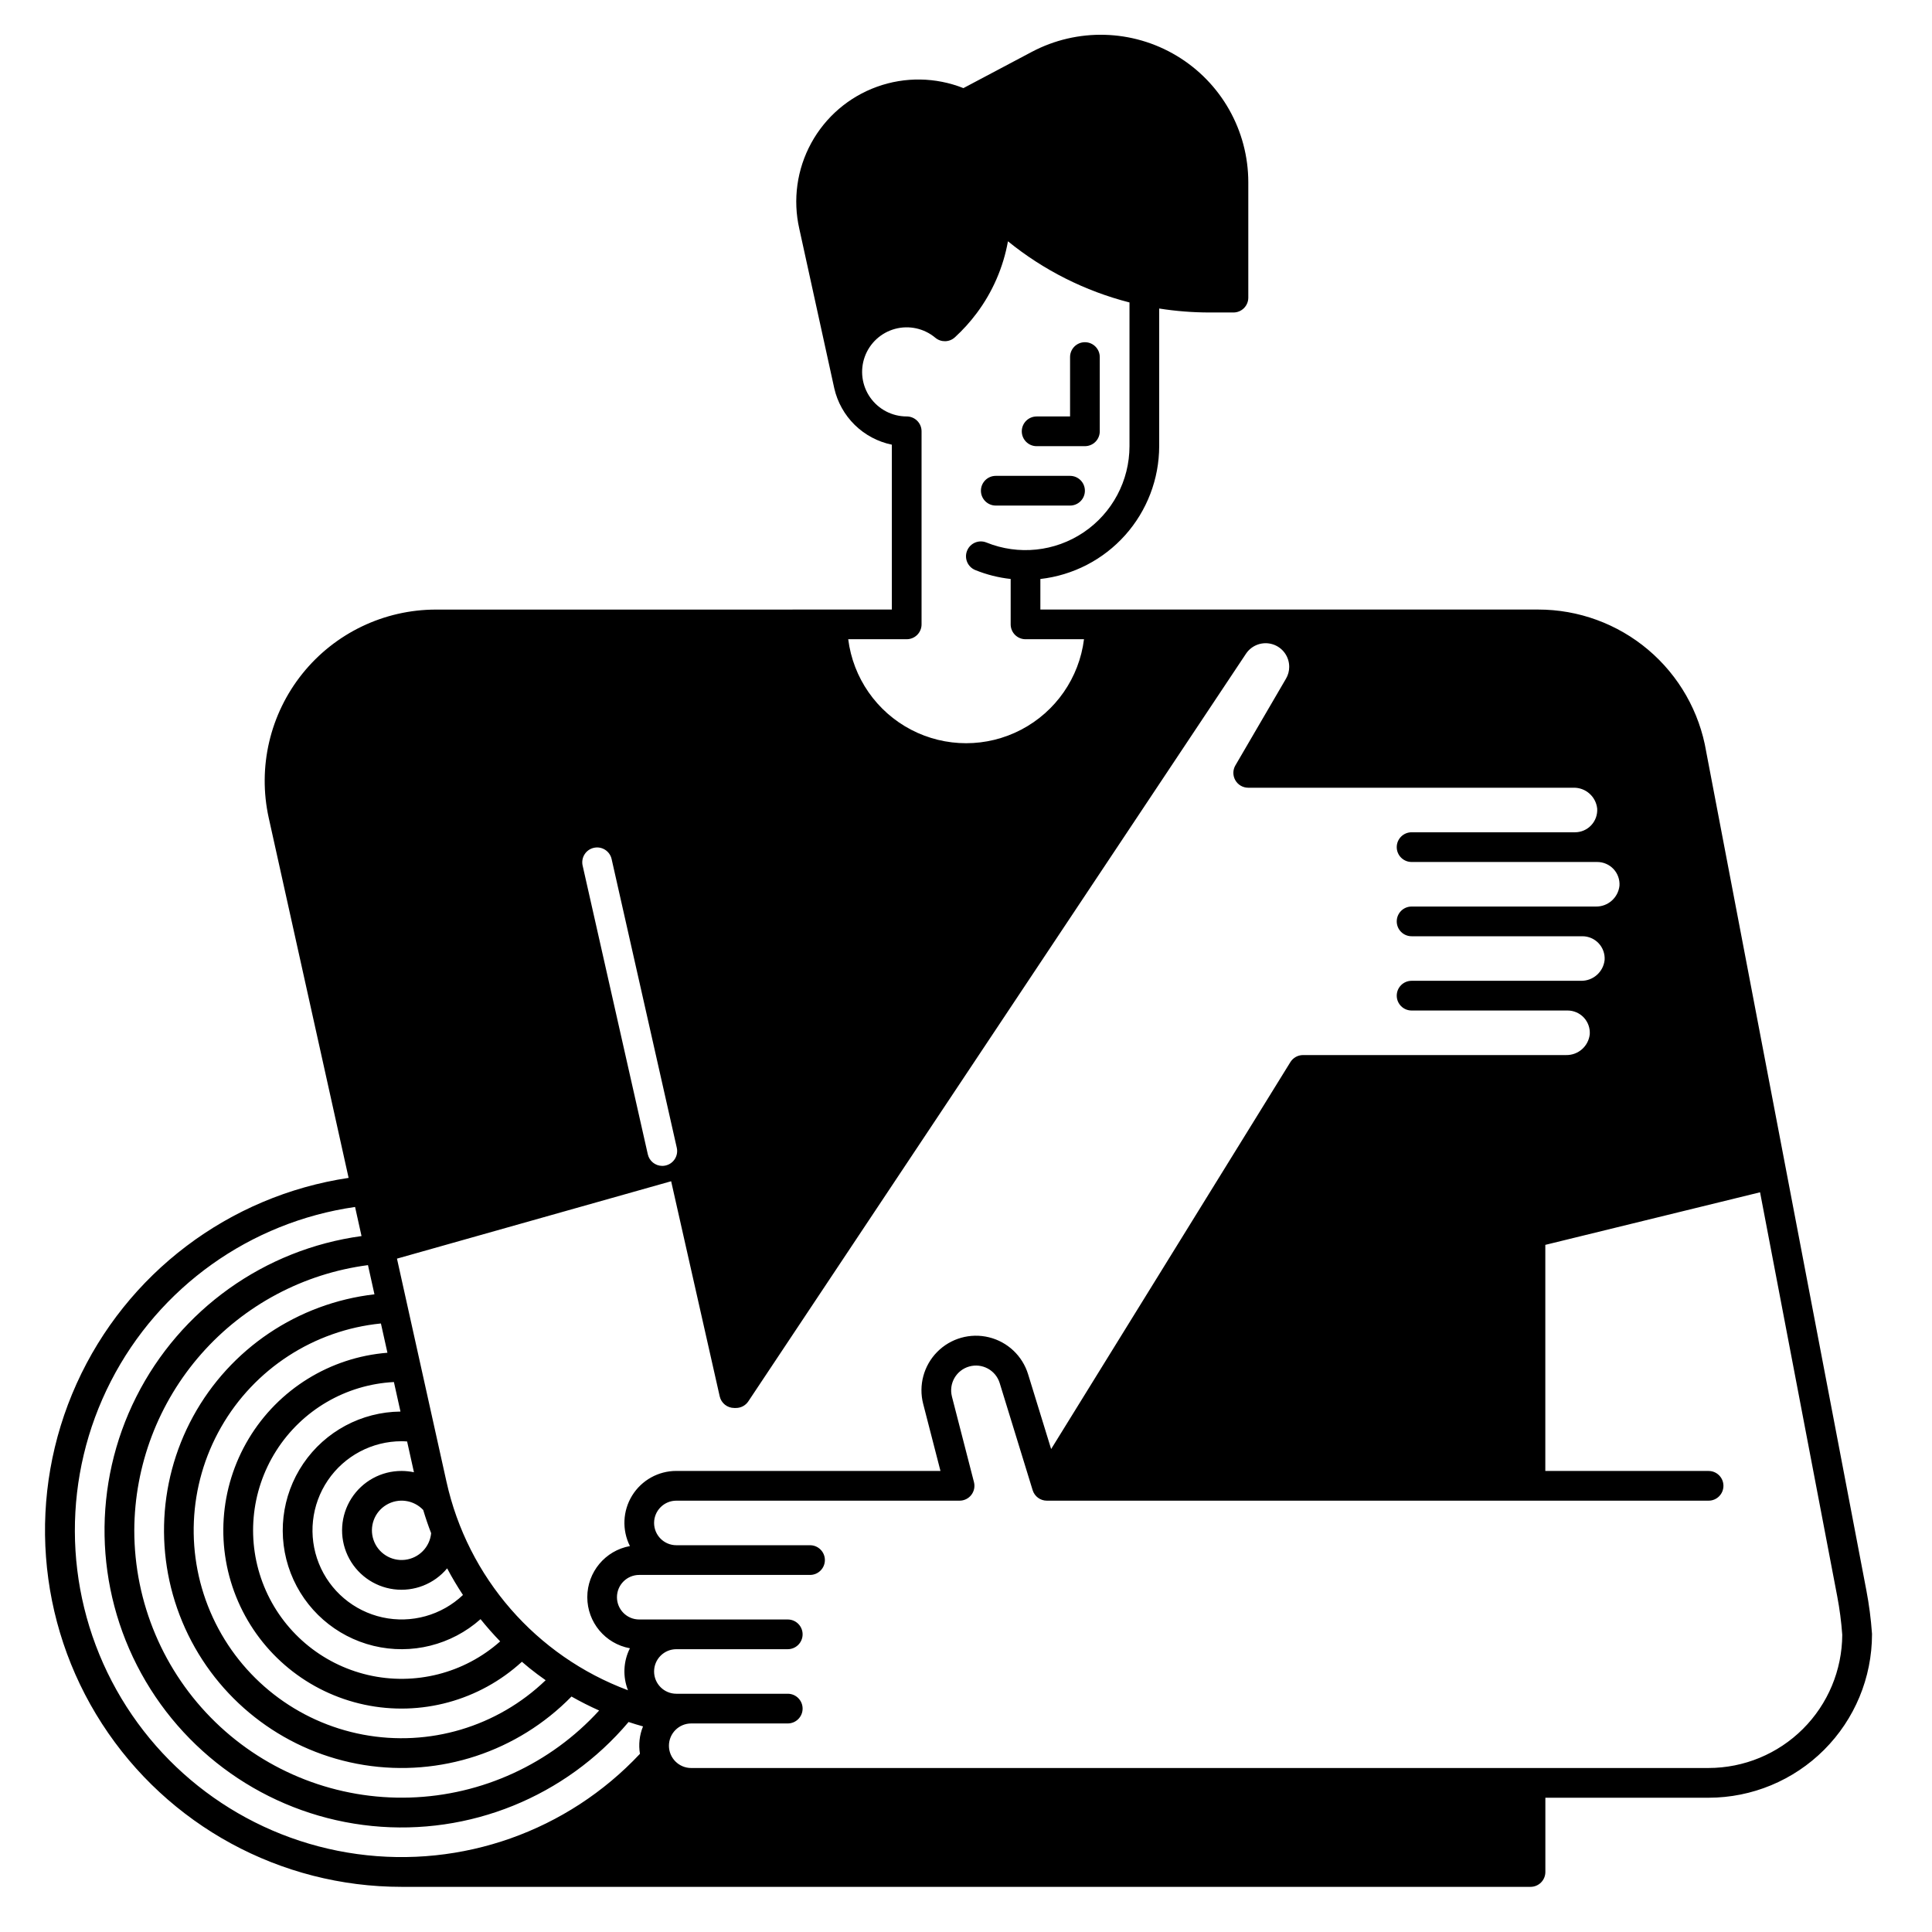 <?xml version="1.0" encoding="UTF-8"?>
<!-- Uploaded to: SVG Find, www.svgrepo.com, Generator: SVG Find Mixer Tools -->
<svg fill="#000000" width="800px" height="800px" version="1.1" viewBox="144 144 512 512" xmlns="http://www.w3.org/2000/svg">
 <g>
  <path d="m418.72 262.24h12.793c1.043 0 2.047-0.414 2.785-1.152 0.738-0.738 1.152-1.738 1.152-2.785v-19.68c0-2.172-1.762-3.934-3.938-3.934-2.172 0-3.934 1.762-3.934 3.934v15.742h-8.855l-0.004 0.004c-2.172 0-3.934 1.762-3.934 3.934 0 2.176 1.762 3.938 3.934 3.938z"/>
  <path d="m407.89 277.98h19.684c2.172 0 3.934-1.762 3.934-3.934 0-2.176-1.762-3.938-3.934-3.938h-19.684c-2.172 0-3.934 1.762-3.934 3.938 0 2.172 1.762 3.934 3.934 3.934z"/>
  <path d="m640.09 576.84c-0.27-3.805-0.762-7.594-1.477-11.34l-42.457-222.32v-0.004c-1.773-10.531-7.219-20.09-15.375-26.984-8.156-6.891-18.496-10.668-29.172-10.656h-131.9v-8.098c8.656-0.977 16.648-5.106 22.457-11.598 5.805-6.492 9.02-14.891 9.031-23.602v-36.477c4.406 0.695 8.855 1.047 13.312 1.051h6.367c1.047 0 2.047-0.414 2.785-1.152 0.738-0.738 1.152-1.738 1.152-2.781v-30.574c-0.004-13.715-7.191-26.426-18.945-33.496-11.75-7.07-26.348-7.465-38.465-1.043l-18.086 9.582v0.004c-7.344-2.914-15.5-3.039-22.93-0.352-7.43 2.684-13.621 7.992-17.406 14.922-3.789 6.934-4.91 15.012-3.156 22.711l9.266 42.27v0.004c0.844 3.691 2.731 7.059 5.434 9.711 2.707 2.648 6.117 4.461 9.824 5.227v43.691l-120.82 0.012v-0.004c-13.754 0.008-26.766 6.25-35.379 16.973-8.613 10.727-11.898 24.777-8.938 38.207l21.172 95.422v0.004c-31.73 4.754-58.875 25.293-72.082 54.535-13.207 29.242-10.672 63.188 6.738 90.137 17.41 26.953 47.309 43.227 79.395 43.211h299.17c1.043 0 2.043-0.414 2.781-1.152 0.738-0.738 1.152-1.738 1.152-2.785v-19.68h43.27c11.477-0.012 22.48-4.578 30.598-12.695 8.117-8.117 12.684-19.121 12.695-30.602 0-0.09 0-0.184-0.008-0.273zm-255.8-263.44c1.043 0 2.043-0.414 2.781-1.152 0.738-0.738 1.152-1.738 1.152-2.785v-51.168c0-1.043-0.414-2.043-1.152-2.781-0.738-0.738-1.738-1.152-2.781-1.152-3.856 0.004-7.465-1.875-9.68-5.027-2.211-3.152-2.746-7.188-1.43-10.809 1.312-3.621 4.312-6.375 8.031-7.375s7.695-0.125 10.648 2.348c1.512 1.273 3.734 1.23 5.191-0.105 2.129-1.949 4.07-4.098 5.797-6.41 4.199-5.617 7.031-12.137 8.273-19.039 9.441 7.664 20.43 13.191 32.207 16.207v38.082c-0.004 9.164-4.562 17.727-12.164 22.848-7.598 5.121-17.246 6.129-25.742 2.691-2.012-0.82-4.309 0.148-5.129 2.164-0.82 2.012 0.148 4.309 2.16 5.129 3.004 1.219 6.164 2.016 9.387 2.367v12.031c0 1.047 0.414 2.047 1.152 2.785 0.738 0.738 1.738 1.152 2.785 1.152h15.5-0.004c-1.285 10.234-7.504 19.191-16.648 23.973-9.141 4.781-20.043 4.781-29.188 0-9.141-4.781-15.359-13.738-16.648-23.973zm-82.914 55.281c2.121-0.48 4.227 0.852 4.707 2.973l17.273 76.516c0.477 2.121-0.852 4.227-2.973 4.703-0.285 0.066-0.578 0.102-0.871 0.102-1.84-0.004-3.434-1.277-3.836-3.07l-17.273-76.516-0.004-0.004c-0.227-1.016-0.043-2.086 0.516-2.969 0.555-0.883 1.441-1.508 2.461-1.734zm20.484 88.363 12.871 57.012c0.406 1.793 2 3.066 3.84 3.07h0.473c1.316 0 2.543-0.66 3.273-1.758l131.94-198.21c1.555-2.254 4.398-3.234 7.016-2.414 2.613 0.816 4.391 3.242 4.379 5.984 0.004 1.098-0.289 2.176-0.848 3.121l-13.41 22.984-0.004 0.004c-0.711 1.215-0.715 2.719-0.012 3.941 0.699 1.223 2.004 1.977 3.41 1.977h86.211c3.207-0.062 5.934 2.34 6.273 5.531 0.105 1.629-0.469 3.227-1.586 4.414-1.113 1.191-2.672 1.863-4.305 1.863h-43.297c-2.172 0-3.934 1.762-3.934 3.938 0 2.172 1.762 3.934 3.934 3.934h49.199c1.633 0 3.191 0.676 4.309 1.863 1.117 1.191 1.688 2.789 1.586 4.418-0.344 3.191-3.066 5.59-6.277 5.527h-48.816c-2.172 0-3.934 1.762-3.934 3.938 0 2.172 1.762 3.934 3.934 3.934h45.266c1.629 0 3.191 0.676 4.305 1.863 1.117 1.191 1.691 2.789 1.586 4.418-0.344 3.191-3.066 5.59-6.273 5.527h-44.883c-2.172 0-3.934 1.762-3.934 3.938 0 2.172 1.762 3.934 3.934 3.934h41.328c1.633 0 3.191 0.676 4.309 1.863 1.113 1.191 1.688 2.789 1.582 4.418-0.34 3.191-3.066 5.59-6.273 5.527h-69.727c-1.363 0.004-2.629 0.711-3.344 1.871l-63.398 102.54-6.102-19.82c-1.492-4.863-5.43-8.586-10.367-9.797-4.941-1.215-10.152 0.258-13.727 3.875-3.574 3.621-4.984 8.852-3.711 13.777l4.578 17.762h-69.98c-4.773-0.012-9.211 2.457-11.723 6.516-2.508 4.059-2.734 9.133-0.594 13.398-6.543 1.191-11.297 6.891-11.297 13.539 0 6.652 4.754 12.352 11.297 13.543-1.75 3.465-1.934 7.516-0.512 11.125-24.371-9.074-42.48-29.883-48.105-55.273l-13.117-59.109zm-71.426 76.773c-5.391-0.016-10.41 2.731-13.309 7.273-2.898 4.543-3.273 10.254-0.992 15.137 2.281 4.879 6.902 8.258 12.246 8.945 5.344 0.691 10.672-1.398 14.117-5.543 1.281 2.418 2.68 4.769 4.191 7.055v0.004c-5.68 5.391-13.668 7.617-21.32 5.938-7.648-1.676-13.973-7.039-16.875-14.316-2.902-7.273-2.008-15.516 2.387-22 4.398-6.484 11.723-10.367 19.555-10.367 0.484 0 0.969 0.031 1.453 0.062l1.812 8.16c-1.074-0.227-2.168-0.344-3.266-0.348zm5.723 10.348c0.621 2.082 1.32 4.133 2.102 6.152h-0.004c-0.355 3.684-3.238 6.621-6.918 7.047-3.676 0.43-7.156-1.766-8.352-5.269-1.195-3.504 0.215-7.367 3.387-9.277 3.172-1.91 7.246-1.352 9.785 1.344zm-6.027-26.082v-0.004c-10.328 0.094-19.953 5.25-25.758 13.793-5.805 8.543-7.051 19.391-3.332 29.027s11.926 16.836 21.961 19.27c10.039 2.434 20.633-0.211 28.348-7.078 1.641 2.043 3.375 4.008 5.203 5.894-9.539 8.469-22.594 11.789-35.02 8.906-12.426-2.887-22.684-11.613-27.52-23.418-4.84-11.805-3.652-25.219 3.18-35.992 6.832-10.773 18.461-17.57 31.199-18.227zm-3.457-15.59c-15.215 1.203-28.906 9.688-36.758 22.77-7.856 13.086-8.902 29.156-2.812 43.148 6.09 13.992 18.562 24.18 33.492 27.352 14.926 3.168 30.465-1.07 41.715-11.379 0.652 0.559 1.305 1.117 1.969 1.656 1.406 1.129 2.848 2.207 4.324 3.238-12.848 12.348-30.875 17.719-48.387 14.418-17.508-3.297-32.344-14.863-39.812-31.043-7.473-16.176-6.656-34.969 2.188-50.438 8.844-15.473 24.625-25.711 42.355-27.48zm-3.438-15.48v-0.004c-20.32 2.34-38.238 14.402-48.051 32.348-9.812 17.949-10.297 39.543-1.301 57.91 9 18.371 26.359 31.223 46.555 34.473 20.195 3.246 40.707-3.519 55.012-18.141 2.383 1.352 4.824 2.586 7.324 3.703v0.004c-12.918 14.156-31.02 22.477-50.172 23.062-19.156 0.586-37.734-6.613-51.492-19.953-13.758-13.344-21.523-31.691-21.523-50.855 0.066-17.227 6.379-33.848 17.77-46.773 11.387-12.926 27.078-21.281 44.16-23.516zm70.355 121.77c-19.199 20.477-47.133 30.379-74.945 26.559-27.809-3.816-52.043-20.883-65.012-45.777-12.969-24.895-13.062-54.535-0.254-79.512 12.809-24.98 36.934-42.199 64.719-46.195l1.711 7.715c-25.703 3.496-48.031 19.43-59.695 42.594-11.668 23.164-11.172 50.59 1.32 73.32 12.488 22.73 35.375 37.852 61.184 40.422 25.809 2.57 51.23-7.738 67.961-27.559 1.266 0.422 2.547 0.809 3.832 1.168h-0.004c-0.941 2.297-1.223 4.812-0.812 7.266zm283.21 3.758h-269.62c-3.262 0-5.906-2.644-5.906-5.902 0-3.262 2.644-5.906 5.906-5.906h25.586-0.004c2.176 0 3.938-1.762 3.938-3.934 0-2.176-1.762-3.938-3.938-3.938h-29.52c-3.262 0-5.902-2.644-5.902-5.902 0-3.262 2.641-5.906 5.902-5.906h29.52c2.176 0 3.938-1.762 3.938-3.938 0-2.172-1.762-3.934-3.938-3.934h-39.359c-3.262 0-5.902-2.644-5.902-5.906 0-3.258 2.641-5.902 5.902-5.902h45.266c2.172 0 3.934-1.762 3.934-3.938 0-2.172-1.762-3.934-3.934-3.934h-35.426c-3.262 0-5.902-2.644-5.902-5.906 0-3.258 2.641-5.902 5.902-5.902h75.059c1.215 0 2.367-0.562 3.109-1.527 0.746-0.961 1.004-2.215 0.699-3.394l-5.844-22.684h0.004c-0.883-3.453 1.152-6.984 4.586-7.953 3.43-0.969 7.012 0.973 8.07 4.379l8.738 28.398c0.508 1.652 2.031 2.781 3.762 2.781h175.37c2.172 0 3.934-1.762 3.934-3.938 0-2.172-1.762-3.934-3.934-3.934h-43.27v-59.918l56.91-13.934 20.438 107.01c0.648 3.394 1.098 6.824 1.344 10.27-0.047 9.367-3.797 18.34-10.434 24.949-6.637 6.613-15.621 10.328-24.988 10.34z"/>
 </g>
</svg>